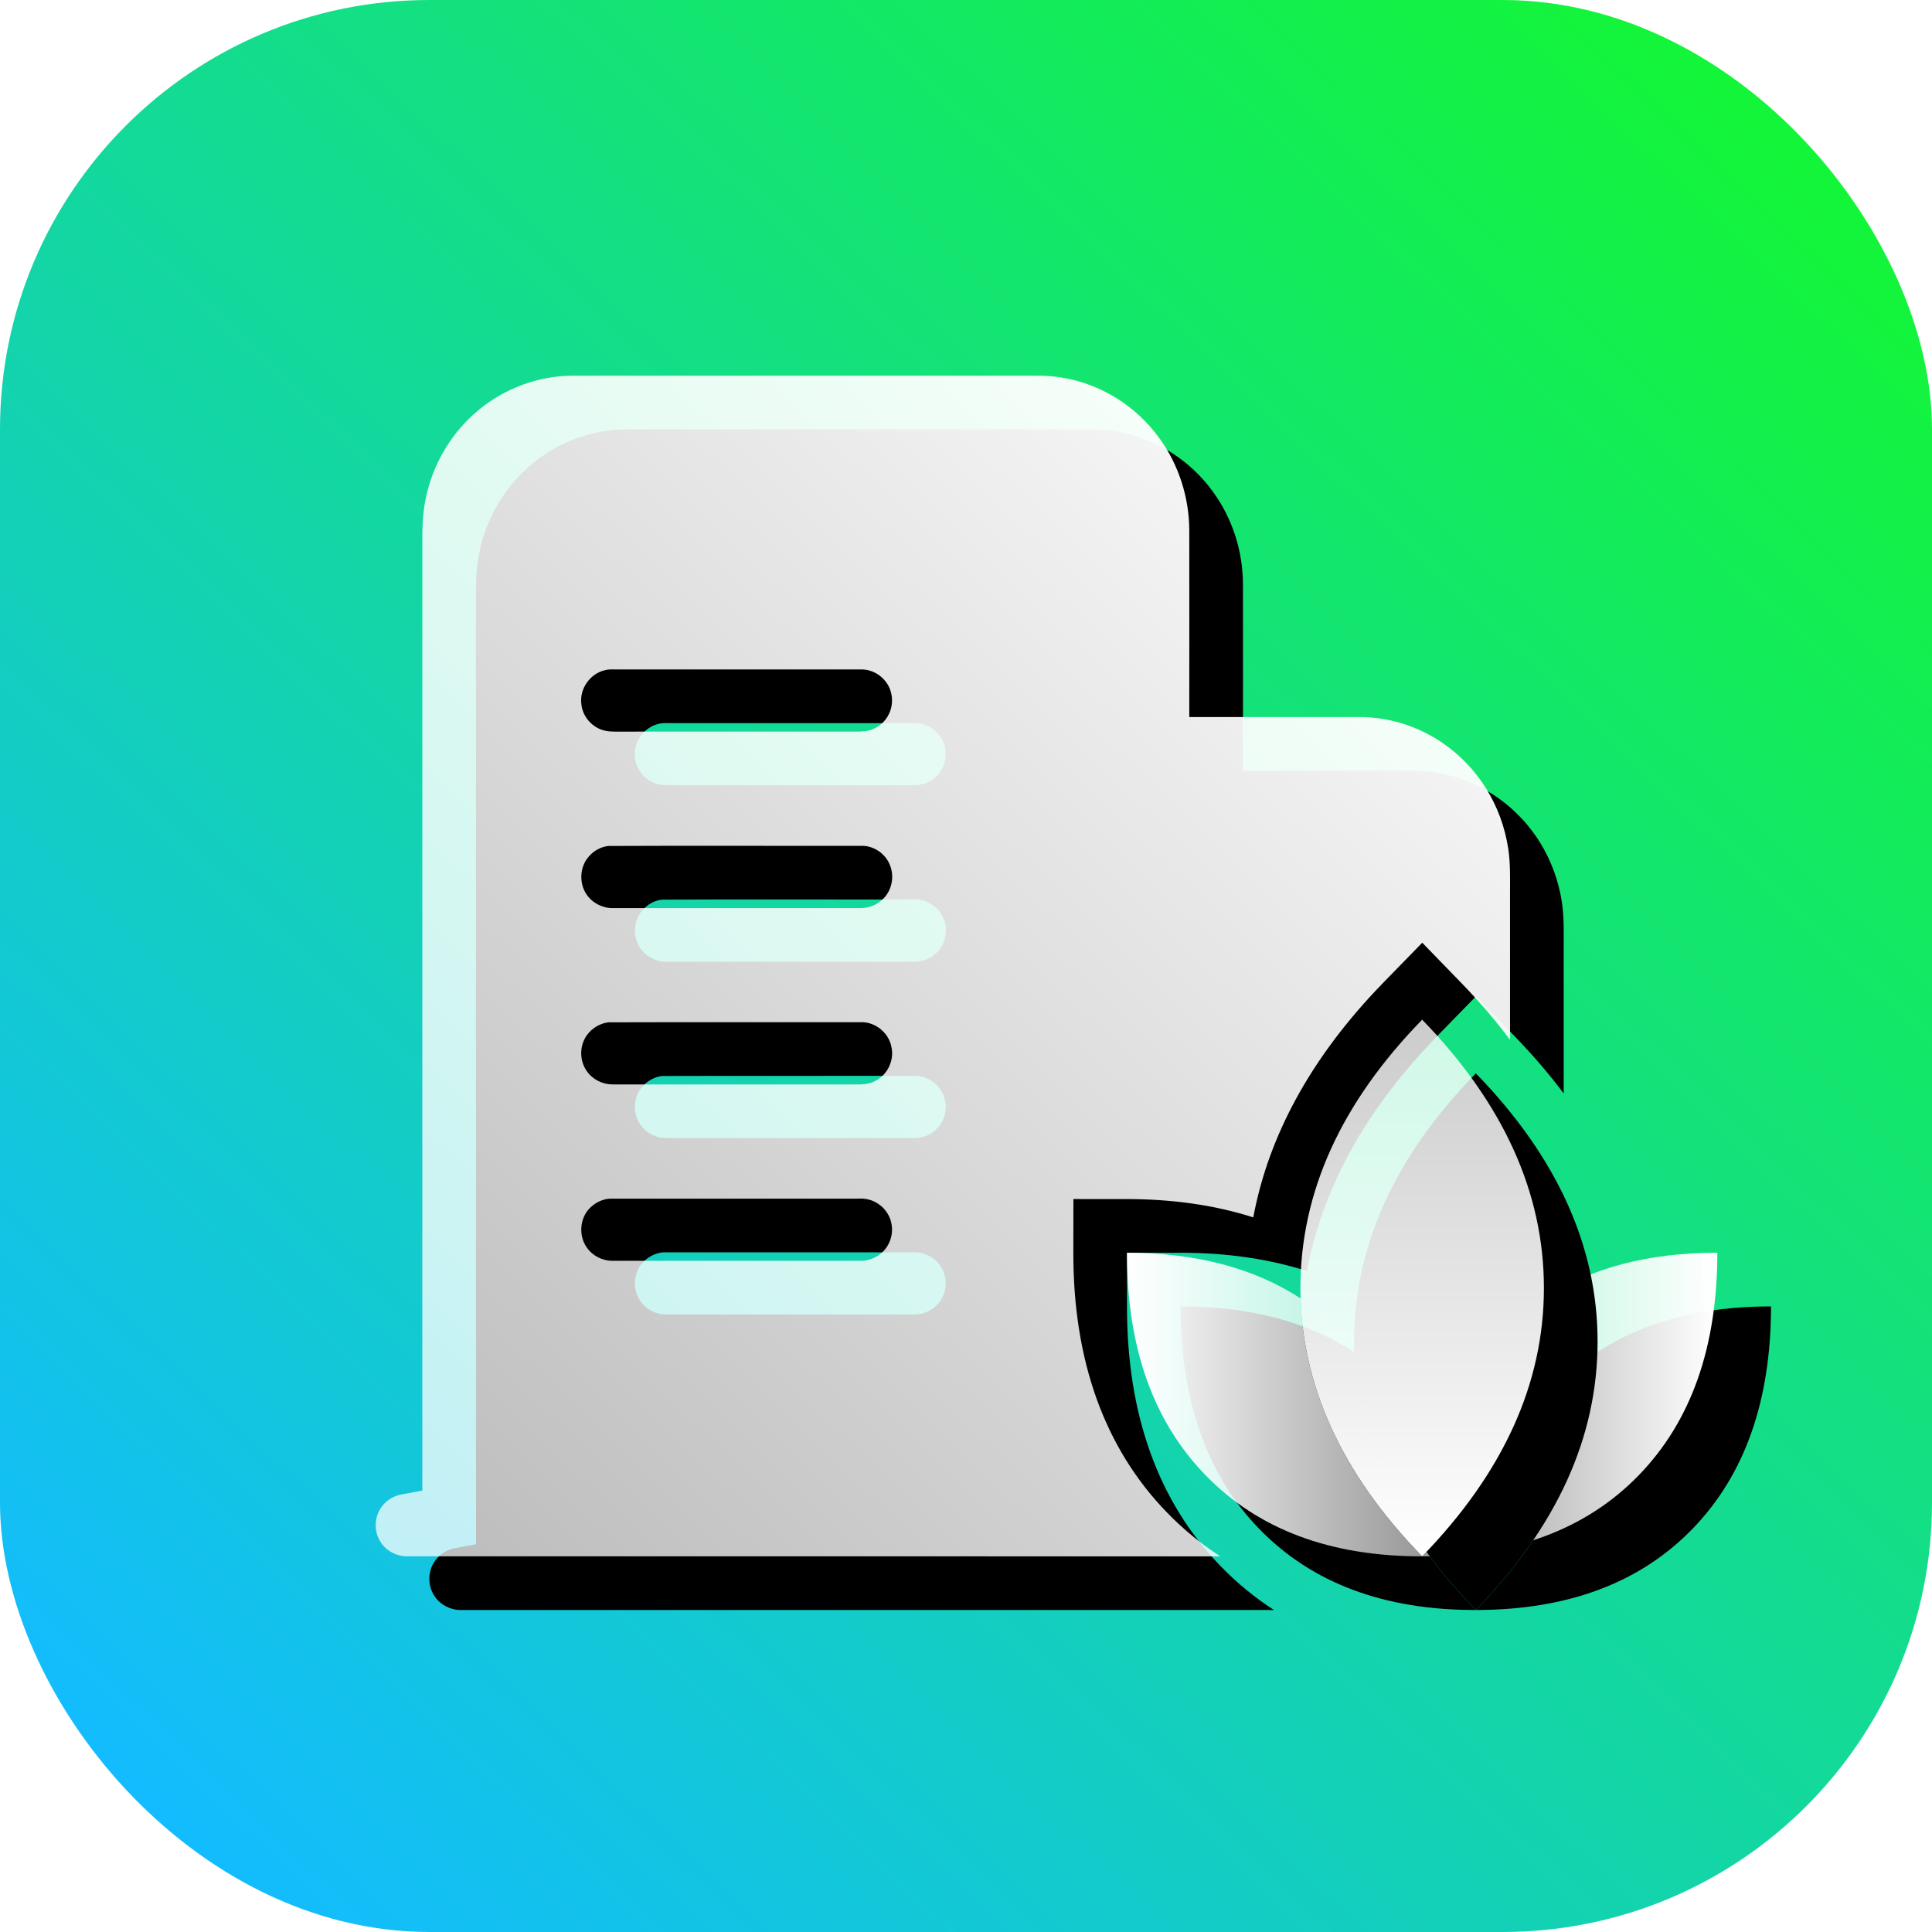 <?xml version="1.0" encoding="UTF-8"?>
<svg width="72px" height="72px" viewBox="0 0 72 72" version="1.1" xmlns="http://www.w3.org/2000/svg" xmlns:xlink="http://www.w3.org/1999/xlink">
    <title>神州信息低碳智慧园区可视化运营管理平台备份 2</title>
    <defs>
        <linearGradient x1="93.238%" y1="5.842%" x2="8.57%" y2="94.472%" id="linearGradient-1">
            <stop stop-color="#13F635" offset="0%"></stop>
            <stop stop-color="#13BCFF" offset="100%"></stop>
        </linearGradient>
        <linearGradient x1="96.157%" y1="2.30371278e-13%" x2="3.843%" y2="100%" id="linearGradient-2">
            <stop stop-color="#FFFFFF" offset="0%"></stop>
            <stop stop-color="#FFFFFF" stop-opacity="0.739" offset="100%"></stop>
        </linearGradient>
        <path d="M24.524,0.001 C24.873,-0.004 25.221,0.016 25.564,0.07 C27.017,0.299 28.351,1.138 29.207,2.331 C29.928,3.319 30.317,4.541 30.321,5.763 C30.326,8.083 30.321,10.403 30.321,12.723 L36.552,12.723 C37.258,12.708 37.965,12.832 38.627,13.091 C39.766,13.528 40.746,14.357 41.388,15.391 C41.806,16.066 42.085,16.826 42.205,17.611 C42.294,18.177 42.274,18.749 42.274,19.32 L42.275,24.751 C41.729,24.022 41.115,23.307 40.435,22.607 L39.003,21.132 L37.568,22.604 L37.247,22.94 C34.824,25.522 33.304,28.304 32.727,31.257 L32.706,31.367 L32.69,31.363 C31.269,30.911 29.703,30.687 28.001,30.686 L26.003,30.685 L26,32.684 C25.995,36.692 27.151,39.962 29.5,42.377 C30.104,42.999 30.764,43.54 31.478,44.001 L19,44 L1.191,44 C0.758,44.009 0.325,43.766 0.131,43.374 C-0.088,42.966 -0.028,42.435 0.276,42.087 C0.445,41.888 0.684,41.749 0.937,41.699 C1.206,41.65 1.47,41.6 1.739,41.55 L1.739,6.33 C1.734,5.763 1.743,5.192 1.853,4.641 C2.107,3.319 2.823,2.107 3.858,1.263 C4.819,0.473 6.048,0.016 7.292,0.001 L24.524,0.001 Z M17.856,30.671 L8.79,30.671 C8.7,30.666 8.606,30.681 8.516,30.706 C8.312,30.761 8.128,30.875 7.979,31.024 C7.6,31.406 7.556,32.067 7.874,32.499 C8.088,32.807 8.461,32.991 8.834,32.986 L18.075,32.986 C18.498,32.991 18.921,32.743 19.11,32.365 C19.304,32.002 19.284,31.541 19.06,31.198 C18.891,30.934 18.608,30.741 18.294,30.686 C18.15,30.656 18.006,30.671 17.856,30.671 Z M18.12,24.094 C14.975,24.099 11.83,24.089 8.685,24.099 C8.312,24.139 7.969,24.372 7.794,24.705 C7.59,25.087 7.62,25.584 7.879,25.932 C8.093,26.235 8.461,26.414 8.834,26.414 L17.856,26.414 C18.105,26.419 18.359,26.414 18.588,26.3 C19.06,26.086 19.339,25.52 19.22,25.013 C19.125,24.501 18.637,24.094 18.12,24.094 Z M8.675,17.527 C8.397,17.556 8.133,17.701 7.949,17.914 C7.6,18.297 7.571,18.918 7.864,19.34 C8.078,19.653 8.456,19.847 8.834,19.842 L18.08,19.842 C18.389,19.842 18.692,19.717 18.911,19.499 C19.25,19.171 19.344,18.63 19.15,18.202 C18.971,17.79 18.533,17.502 18.08,17.522 C14.945,17.527 11.81,17.512 8.675,17.527 Z M8.556,10.974 C7.994,11.094 7.59,11.67 7.665,12.236 C7.705,12.678 8.028,13.071 8.451,13.205 C8.604,13.257 8.766,13.264 8.927,13.265 L17.772,13.264 C17.971,13.264 18.18,13.274 18.374,13.225 C18.702,13.145 18.986,12.912 19.13,12.604 C19.309,12.236 19.274,11.774 19.036,11.441 C18.832,11.143 18.478,10.949 18.115,10.949 L9.009,10.949 C8.859,10.949 8.705,10.935 8.556,10.974 Z" id="path-3"></path>
        <filter x="-47.3%" y="-45.5%" width="204.1%" height="200.0%" filterUnits="objectBoundingBox" id="filter-4">
            <feOffset dx="2" dy="2" in="SourceAlpha" result="shadowOffsetOuter1"></feOffset>
            <feGaussianBlur stdDeviation="7" in="shadowOffsetOuter1" result="shadowBlurOuter1"></feGaussianBlur>
            <feColorMatrix values="0 0 0 0 0   0 0 0 0 0   0 0 0 0 0  0 0 0 0.2 0" type="matrix" in="shadowBlurOuter1"></feColorMatrix>
        </filter>
        <linearGradient x1="0%" y1="0%" x2="100%" y2="0%" id="linearGradient-5">
            <stop stop-color="#FFFFFF" offset="0%"></stop>
            <stop stop-color="#FFFFFF" stop-opacity="0.6" offset="49.977%"></stop>
            <stop stop-color="#FFFFFF" offset="100%"></stop>
        </linearGradient>
        <path d="M22,8.686 C21.999,12.208 21.021,14.973 19.067,16.983 C17.113,18.993 14.424,19.998 11,20 C7.583,20.005 4.894,18.999 2.933,16.983 C0.973,14.967 -0.005,12.201 1.64976627e-05,8.686 C2.571,8.688 4.728,9.255 6.47,10.389 C6.576,13.808 8.086,17.011 11,20 C13.914,17 15.425,13.796 15.531,10.389 C17.275,9.25 19.432,8.683 22,8.686 Z" id="path-6"></path>
        <filter x="-90.9%" y="-176.8%" width="300.0%" height="488.9%" filterUnits="objectBoundingBox" id="filter-7">
            <feOffset dx="2" dy="2" in="SourceAlpha" result="shadowOffsetOuter1"></feOffset>
            <feGaussianBlur stdDeviation="7" in="shadowOffsetOuter1" result="shadowBlurOuter1"></feGaussianBlur>
            <feColorMatrix values="0 0 0 0 0   0 0 0 0 0   0 0 0 0 0  0 0 0 0.2 0" type="matrix" in="shadowBlurOuter1"></feColorMatrix>
        </filter>
        <linearGradient x1="50%" y1="0%" x2="50%" y2="100%" id="linearGradient-8">
            <stop stop-color="#FFFFFF" stop-opacity="0.798" offset="0%"></stop>
            <stop stop-color="#FFFFFF" offset="100%"></stop>
        </linearGradient>
        <path d="M11,20 C14.025,16.886 15.537,13.553 15.537,10 C15.537,6.447 14.025,3.114 11,0 C7.975,3.102 6.463,6.436 6.463,10 C6.463,13.564 7.975,16.898 11,20 Z" id="path-9"></path>
        <filter x="-220.4%" y="-100.0%" width="584.9%" height="320.0%" filterUnits="objectBoundingBox" id="filter-10">
            <feOffset dx="2" dy="2" in="SourceAlpha" result="shadowOffsetOuter1"></feOffset>
            <feGaussianBlur stdDeviation="7" in="shadowOffsetOuter1" result="shadowBlurOuter1"></feGaussianBlur>
            <feColorMatrix values="0 0 0 0 0   0 0 0 0 0   0 0 0 0 0  0 0 0 0.2 0" type="matrix" in="shadowBlurOuter1"></feColorMatrix>
        </filter>
    </defs>
    <g id="解决方案图标" stroke="none" stroke-width="1" fill="none" fill-rule="evenodd">
        <g id="神州信息低碳智慧园区可视化运营管理平台备份">
            <rect id="蒙版" fill="url(#linearGradient-1)" x="0" y="0" width="72" height="72" rx="16"></rect>
            <g id="园区" transform="translate(14, 14)" fill-rule="nonzero">
                <g id="形状结合">
                    <use fill="black" fill-opacity="1" filter="url(#filter-4)" xlink:href="#path-3"></use>
                    <use fill="url(#linearGradient-2)" xlink:href="#path-3"></use>
                </g>
                <g id="低碳环保" transform="translate(28, 24)">
                    <g id="形状结合">
                        <use fill="black" fill-opacity="1" filter="url(#filter-7)" xlink:href="#path-6"></use>
                        <use fill="url(#linearGradient-5)" xlink:href="#path-6"></use>
                    </g>
                    <g id="路径">
                        <use fill="black" fill-opacity="1" filter="url(#filter-10)" xlink:href="#path-9"></use>
                        <use fill="url(#linearGradient-8)" xlink:href="#path-9"></use>
                    </g>
                </g>
            </g>
        </g>
    </g>
</svg>